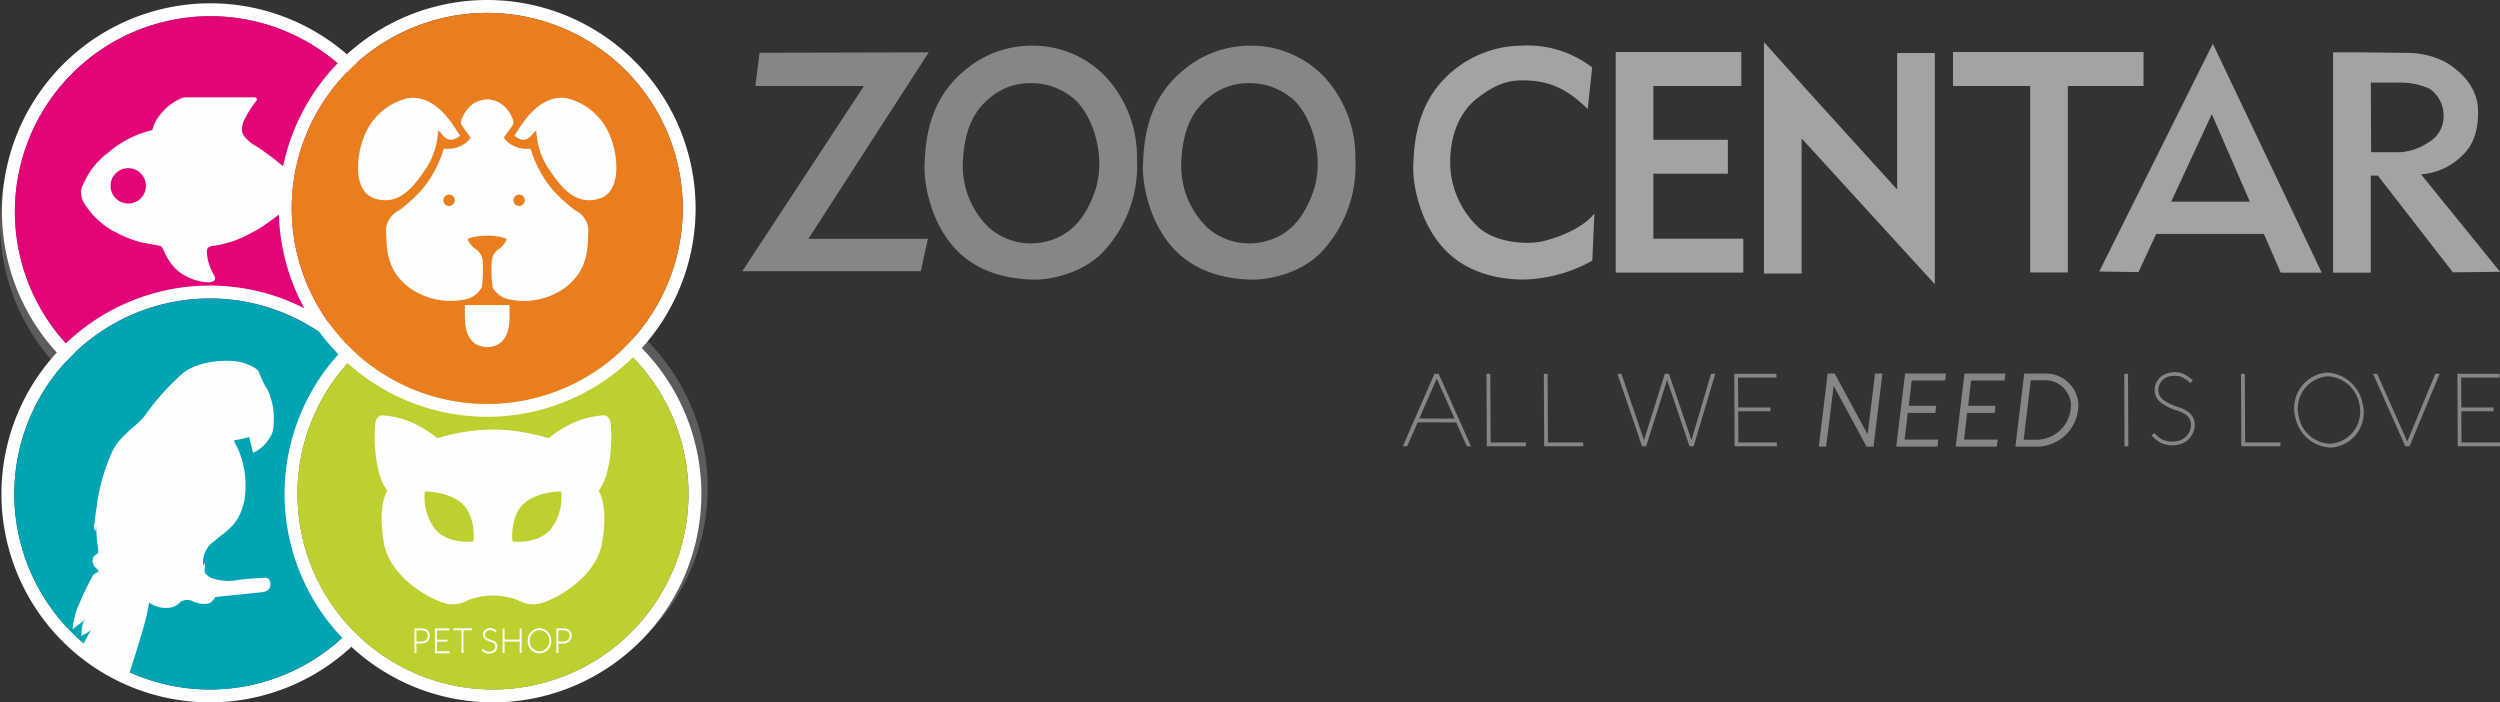 <svg xmlns="http://www.w3.org/2000/svg" width="284.75" height="80" viewBox="0 0 284.75 80">
  <rect x="0" y="0" width="284.75" height="80" fill="#333333" stroke="none"/>
  <g id="Group_2384" data-name="Group 2384" transform="translate(0 1115.94)">
    <path id="Path_927" data-name="Path 927" d="M23.737-1092.76A23.748,23.748,0,0,0,0-1069.023a23.748,23.748,0,0,0,23.737,23.737,23.748,23.748,0,0,0,23.737-23.737A23.748,23.748,0,0,0,23.737-1092.76Z" transform="translate(0 -21.518)" fill="#5c5c5c" fill-rule="evenodd"/>
    <path id="Path_928" data-name="Path 928" d="M26.877-1110.7A23.748,23.748,0,0,0,3.14-1086.963a23.748,23.748,0,0,0,23.737,23.737,23.748,23.748,0,0,0,23.737-23.737A23.748,23.748,0,0,0,26.877-1110.7Zm0,1.469a22.279,22.279,0,0,1,22.268,22.268,22.279,22.279,0,0,1-22.268,22.268,22.279,22.279,0,0,1-22.268-22.268A22.279,22.279,0,0,1,26.877-1109.231Z" transform="translate(-2.915 -4.864)" fill="#fffeff" fill-rule="evenodd"/>
    <path id="Path_929" data-name="Path 929" d="M45.9-1090.21a22.279,22.279,0,0,1,22.268,22.269A22.279,22.279,0,0,1,45.9-1045.673a22.279,22.279,0,0,1-22.268-22.268A22.279,22.279,0,0,1,45.9-1090.21Z" transform="translate(-21.934 -23.885)" fill="#e30478" fill-rule="evenodd"/>
    <path id="Path_930" data-name="Path 930" d="M132.418-945.965a9.263,9.263,0,0,1-3.583-3.487,2.831,2.831,0,0,1-.208-.912.757.757,0,0,1,.012-.331,1.331,1.331,0,0,1,.218-.629h0a8.672,8.672,0,0,1,2.806-3.6,11.79,11.79,0,0,1,5.024-2.6l.055-.01a4.4,4.4,0,0,1,.852-1.713,6.252,6.252,0,0,1,2.257-1.831,1.612,1.612,0,0,1,.788-.191c.279,0,7.727,0,7.727,0s.445.045.234.383a11.408,11.408,0,0,0-1.511,2.469c-.146.7-.542,1.3,1.086,2.469.048.034.093.069.135.1.227.123.42.239.576.342a33.647,33.647,0,0,1,3.023,2.32l-.136,2.654.153,2.005a33.4,33.4,0,0,1-2.979,2.187,8.892,8.892,0,0,1-.818.451l-.01.006a12.378,12.378,0,0,1-4.6,1.554c-.789.148-.545.815-.468,1.49a6.688,6.688,0,0,0,.766,1.916c.17.341.115.65-.66.724a6.031,6.031,0,0,1-3.47-1.277,6,6,0,0,1-1.512-2.055,3.588,3.588,0,0,0-.424-.771c-.148-.092-.972-.186-2.342-.468a11.879,11.879,0,0,1-2.959-1.213ZM134-953.2a2.015,2.015,0,0,1,2.014,2.014A2.015,2.015,0,0,1,134-949.173a2.015,2.015,0,0,1-2.014-2.014A2.015,2.015,0,0,1,134-953.2Z" transform="translate(-119.393 -143.584)" fill="#fffeff" fill-rule="evenodd"/>
    <path id="Path_931" data-name="Path 931" d="M26.024-662.228A23.748,23.748,0,0,0,2.287-638.491a23.748,23.748,0,0,0,23.737,23.737,23.748,23.748,0,0,0,23.737-23.737A23.748,23.748,0,0,0,26.024-662.228Zm0,1.469a22.279,22.279,0,0,1,22.268,22.268,22.279,22.279,0,0,1-22.268,22.268A22.279,22.279,0,0,1,3.756-638.491,22.279,22.279,0,0,1,26.024-660.759Z" transform="translate(-2.123 -421.186)" fill="#fffeff" fill-rule="evenodd"/>
    <path id="Path_932" data-name="Path 932" d="M45.043-641.74a22.279,22.279,0,0,1,22.268,22.268A22.279,22.279,0,0,1,45.043-597.2a22.279,22.279,0,0,1-22.268-22.268A22.279,22.279,0,0,1,45.043-641.74Z" transform="translate(-21.142 -440.205)" fill="#00a4b3" fill-rule="evenodd"/>
    <path id="Path_933" data-name="Path 933" d="M133.867-533.667a6.546,6.546,0,0,0,1.083-.211,5.089,5.089,0,0,1,.553-.128l.447,1.788a4.277,4.277,0,0,0,2.235-2.427,8.025,8.025,0,0,0-.532-4.662,10.271,10.271,0,0,1-.979-1.958c-.083-.393-.607-.8-1.873-1.213s-4.9-.38-6.854,1.192a26.944,26.944,0,0,0-4.3,4.811c-.782,1.027-2.668,2.185-3.576,3.789a20.773,20.773,0,0,0-1.913,6.489c-.389,2.443-.149,1.682-.149,1.682a1.769,1.769,0,0,0-.192.681,1.016,1.016,0,0,0,.17.553l.085-.66s.044,1.147.106,1.852a10.189,10.189,0,0,1,.149,1.235c-.051.133-.343.218-.532.468a1.025,1.025,0,0,0,.043,1.043c.193.277.541.492.511.6s-.122.112-.277.213-.319.192-.319.192-1.032,1.887-1.591,3.287a5.786,5.786,0,0,0-.532,1.533,8.574,8.574,0,0,0-.234,1.384s.5-.4.873-.66a2.178,2.178,0,0,0,.575-.617,3.544,3.544,0,0,0-.383,1.086c-.054.493-.085.958-.085.958s.43-.219.681-.362a2.349,2.349,0,0,0,.447-.341l-1.366,2.48,5.474,3.3s.171-.621.724-2.327,1.241-4.036,1.447-4.9.319-1.66.319-1.66a3.123,3.123,0,0,0,2.022.617,2.037,2.037,0,0,0,1.533-.66,1.419,1.419,0,0,1,1.447-.085,2.943,2.943,0,0,0,1.831.234,1.633,1.633,0,0,0,.7-.724l5.343-.553s.681-.039.873-.532-.012-1.066-.426-1.107a30.006,30.006,0,0,0-3.236.255,5.552,5.552,0,0,1-3.15-.3c-.438-.322-.64-.5-.6-.766a5.809,5.809,0,0,0,0-.894l-.17.34a2.88,2.88,0,0,1,1.2-2.762c1.571-1.349,2.837-1.848,3.47-4.6a10.428,10.428,0,0,0-.8-6.149C133.971-533.2,133.682-533.645,133.867-533.667Z" transform="translate(-107.123 -532.143)" fill="#fffeff" fill-rule="evenodd"/>
    <path id="Path_934" data-name="Path 934" d="M485.984-672.328a23.748,23.748,0,0,0-23.737,23.737,23.748,23.748,0,0,0,23.737,23.737,23.748,23.748,0,0,0,23.737-23.737A23.748,23.748,0,0,0,485.984-672.328Z" transform="translate(-429.109 -411.81)" fill="#5c5c5c" fill-rule="evenodd"/>
    <path id="Path_935" data-name="Path 935" d="M475.884-662.228a23.748,23.748,0,0,0-23.737,23.737,23.748,23.748,0,0,0,23.737,23.737,23.748,23.748,0,0,0,23.737-23.737A23.748,23.748,0,0,0,475.884-662.228Zm0,1.469a22.279,22.279,0,0,1,22.269,22.268,22.279,22.279,0,0,1-22.269,22.268,22.279,22.279,0,0,1-22.268-22.268A22.279,22.279,0,0,1,475.884-660.759Z" transform="translate(-419.733 -421.186)" fill="#fffeff" fill-rule="evenodd"/>
    <path id="Path_936" data-name="Path 936" d="M494.9-641.74a22.279,22.279,0,0,1,22.269,22.268A22.279,22.279,0,0,1,494.9-597.2a22.279,22.279,0,0,1-22.268-22.268A22.279,22.279,0,0,1,494.9-641.74Z" transform="translate(-438.753 -440.205)" fill="#bed030" fill-rule="evenodd"/>
    <path id="Path_937" data-name="Path 937" d="M608.773-454.409a16.724,16.724,0,0,1,2.339.14,22.93,22.93,0,0,1,4,.844,12.76,12.76,0,0,1,3.117-1.89,10.3,10.3,0,0,1,3.091-.715c.31-.023.78.148.868,1.022a16.845,16.845,0,0,1-.332,5.083,6.635,6.635,0,0,1-1.047,2.5s1.163,1.6.38,5.961-6.321,6.954-7.583,6.939a3.489,3.489,0,0,1-1.941-.434,7.86,7.86,0,0,0-2.89-.552,7.861,7.861,0,0,0-2.89.552,3.488,3.488,0,0,1-1.941.434c-1.262.015-6.8-2.581-7.583-6.939s.38-5.961.38-5.961a6.638,6.638,0,0,1-1.047-2.5,16.838,16.838,0,0,1-.332-5.083c.088-.874.558-1.045.868-1.022a10.3,10.3,0,0,1,3.091.715,12.755,12.755,0,0,1,3.117,1.89,22.93,22.93,0,0,1,4-.844A16.722,16.722,0,0,1,608.773-454.409Z" transform="translate(-552.623 -612.599)" fill="#fffeff" fill-rule="evenodd"/>
    <path id="Path_938" data-name="Path 938" d="M674.569-335.149a6.023,6.023,0,0,0,1.226,4.368c1.57,1.721,4.317,1.328,4.317,1.328s.325-2.666-1.175-4.189S674.569-335.149,674.569-335.149Zm15.524,0a6.024,6.024,0,0,1-1.226,4.368c-1.57,1.721-4.317,1.328-4.317,1.328s-.325-2.666,1.175-4.189S690.093-335.149,690.093-335.149Z" transform="translate(-626.181 -724.817)" fill="#bed030" fill-rule="evenodd"/>
    <path id="Path_939" data-name="Path 939" d="M667.774-117.8a1.271,1.271,0,0,0-.527-.306.905.905,0,0,0-.871.275.73.73,0,0,0,.166,1.042,3.231,3.231,0,0,0,.63.256c.174.062.334.124.4.254a.586.586,0,0,1-.156.7.991.991,0,0,1-.677.132.952.952,0,0,1-.507-.3l-.174.141a1.2,1.2,0,0,0,.639.383,1.242,1.242,0,0,0,.847-.169.823.823,0,0,0,.229-.977.719.719,0,0,0-.4-.32,4.777,4.777,0,0,1-.71-.282.5.5,0,0,1-.11-.716.667.667,0,0,1,.644-.194,1,1,0,0,1,.419.246Zm4.883-.308a1.393,1.393,0,0,0-1.343,1.436,1.393,1.393,0,0,0,1.343,1.436A1.393,1.393,0,0,0,674-116.673,1.393,1.393,0,0,0,672.657-118.109Zm-11.686,1.537h1.2v-.224h-1.2v-1.066h1.424v-.223h-1.648v2.831h1.681v-.224h-1.458Zm7.706-.011H670.4v1.3h.224v-2.779H670.4v1.253h-1.722v-1.253h-.224v2.779h.224Zm-4.905-1.291v2.588h.223v-2.588h.989v-.223h-2.139v.223ZM674.8-116.36h.54s.1,0,.141-.008a.91.91,0,0,0,.3-.081.794.794,0,0,0,.514-.575.989.989,0,0,0-.08-.659.759.759,0,0,0-.445-.355.816.816,0,0,0-.284-.046h-.9v2.8h.223Zm-16.166,0h.54s.1,0,.141-.008a.909.909,0,0,0,.3-.081.794.794,0,0,0,.514-.575.988.988,0,0,0-.08-.659.76.76,0,0,0-.445-.355.816.816,0,0,0-.284-.046h-.9v2.8h.223Zm14.025-1.525a1.169,1.169,0,0,1,1.12,1.212,1.169,1.169,0,0,1-1.12,1.212,1.169,1.169,0,0,1-1.12-1.212A1.169,1.169,0,0,1,672.657-117.885Zm-14.025,1.3h.536c.015,0,.09,0,.123-.007a.7.7,0,0,0,.231-.064.572.572,0,0,0,.38-.408.6.6,0,0,0-.374-.763.618.618,0,0,0-.2-.036h-.694Zm16.166,0h.536c.015,0,.09,0,.123-.007a.7.7,0,0,0,.231-.064.572.572,0,0,0,.38-.408.6.6,0,0,0-.374-.763.618.618,0,0,0-.2-.036H674.8Z" transform="translate(-611.208 -926.28)" fill="#fffeff" fill-rule="evenodd"/>
    <path id="Path_940" data-name="Path 940" d="M466.708-1115.94a23.748,23.748,0,0,0-23.737,23.737,23.748,23.748,0,0,0,23.737,23.737,23.748,23.748,0,0,0,23.737-23.737A23.748,23.748,0,0,0,466.708-1115.94Zm0,1.469a22.278,22.278,0,0,1,22.268,22.268,22.279,22.279,0,0,1-22.268,22.268A22.279,22.279,0,0,1,444.44-1092.2,22.278,22.278,0,0,1,466.708-1114.471Z" transform="translate(-411.215)" fill="#fffeff" fill-rule="evenodd"/>
    <path id="Path_941" data-name="Path 941" d="M485.727-1095.45A22.278,22.278,0,0,1,508-1073.182a22.279,22.279,0,0,1-22.268,22.268,22.279,22.279,0,0,1-22.268-22.268A22.278,22.278,0,0,1,485.727-1095.45Z" transform="translate(-430.234 -19.021)" fill="#ea7e1f" fill-rule="evenodd"/>
    <path id="Path_942" data-name="Path 942" d="M586.131-936.841q.009.447.009.895c0,.243,0,.487-.016.73v.007a4.16,4.16,0,0,1-.15,1.178,2.837,2.837,0,0,1-.673,1.3,2.163,2.163,0,0,1-1.07.6,2.576,2.576,0,0,1-.628.078h-.018a2.576,2.576,0,0,1-.628-.078,2.164,2.164,0,0,1-1.07-.6,2.835,2.835,0,0,1-.673-1.3,4.148,4.148,0,0,1-.15-1.178c-.032-.521-.008-1.632-.008-1.632Zm-2.537-23.419c.191-.012.314-.007.314-.007l.058.046a2.711,2.711,0,0,1,1.339.537,3.974,3.974,0,0,1,1.277,1.9c.067.4-.358.83-.6,1.168s-.493.712-.493.712a2.962,2.962,0,0,0,.547.6,3.843,3.843,0,0,0,1.332.6,4.691,4.691,0,0,0,1.168.055,13.257,13.257,0,0,0,2.409,4.561,17.172,17.172,0,0,0,2.7,2.477,2.6,2.6,0,0,1,1.441,2.773c-.037,2-.219,4.1-2.481,5.912a8.015,8.015,0,0,1-6.295,1.478,2.748,2.748,0,0,1-2.1-1.423,14.972,14.972,0,0,1-.109-2.828,1.771,1.771,0,0,1,.712-1.441,2.676,2.676,0,0,0,.985-1.131c.016-.067-.047-.132-.17-.191a7.239,7.239,0,0,0-2.034-.283,7.241,7.241,0,0,0-2.035.283c-.122.059-.186.124-.17.191a2.678,2.678,0,0,0,.985,1.131,1.771,1.771,0,0,1,.712,1.441,14.988,14.988,0,0,1-.109,2.828,2.749,2.749,0,0,1-2.1,1.423,8.015,8.015,0,0,1-6.295-1.478c-2.263-1.814-2.444-3.909-2.481-5.912a2.6,2.6,0,0,1,1.441-2.773,17.177,17.177,0,0,0,2.7-2.477,13.257,13.257,0,0,0,2.408-4.561,4.691,4.691,0,0,0,1.168-.055,3.842,3.842,0,0,0,1.332-.6,2.961,2.961,0,0,0,.548-.6s-.248-.374-.493-.712-.669-.765-.6-1.168a3.976,3.976,0,0,1,1.277-1.9,2.71,2.71,0,0,1,1.339-.537l.058-.046S583.4-960.271,583.594-960.259Zm-4.345,10.838a.651.651,0,0,1,.651.651.651.651,0,0,1-.651.651.651.651,0,0,1-.651-.651A.651.651,0,0,1,579.249-949.421Zm7.977,0a.651.651,0,0,1,.651.651.651.651,0,0,1-.651.651.651.651,0,0,1-.651-.651A.651.651,0,0,1,587.226-949.421Zm-6.725-6.7s-.655.517-1.095.456a1.335,1.335,0,0,1-.912-.565,3.4,3.4,0,0,0-.493-.511,8.551,8.551,0,0,1-1.355,4.316c-1.354,1.991-3.005,4.333-5.834,3.456-2.656-.824-2.045-5.177-1.24-7.061a7.127,7.127,0,0,1,4.762-4.324c2.519-.542,4.285,1.565,4.944,2.427S580.5-956.117,580.5-956.117Zm6.186,0s.655.517,1.095.456a1.336,1.336,0,0,0,.912-.565,3.4,3.4,0,0,1,.493-.511,8.551,8.551,0,0,0,1.355,4.316c1.354,1.991,3.005,4.333,5.834,3.456,2.656-.824,2.045-5.177,1.24-7.061a7.127,7.127,0,0,0-4.762-4.324c-2.519-.542-4.285,1.565-4.944,2.427S586.687-956.117,586.687-956.117Z" transform="translate(-528.101 -144.354)" fill="#fffeff" fill-rule="evenodd"/>
    <path id="Path_943" data-name="Path 943" d="M3341.842-1024.786h12.27l1.919,4.412h4.665l-12.4-26.076-12.935,25.942,4.463.067Zm1.707-3.675h8.965l-4.335-9.967Z" transform="translate(-3096.253 -64.508)" fill="#a4a3a4" fill-rule="evenodd"/>
    <path id="Path_944" data-name="Path 944" d="M3709.788-1032.866l5.534.063a9.509,9.509,0,0,1,4.4,1.107c1.833,1.13,3.488,2.9,3.591,5.235s-.485,4.182-1.812,5.369a7.353,7.353,0,0,1-4.673,2.12l9,11.1-5.369.067-8.545-11.018c-.292,0-.565,0-.81-.005v11.063h-4.291v-25.1h2.941v0Zm1.325,3.452h3.419a7.92,7.92,0,0,1,3.281.7,3.685,3.685,0,0,1,1.587,3.037,3.376,3.376,0,0,1-1.615,3,6.711,6.711,0,0,1-3.251,1.187c-.1.012-3.39,0-3.39,0Z" transform="translate(-3441.075 -77.115)" fill="#a4a3a4" fill-rule="evenodd"/>
    <path id="Path_945" data-name="Path 945" d="M2806.91-1038.06l15.135,16.567.035.044v-26.342h-4.29v15.551l-10.881-12v-.015l-4.29-4.773v26.355h4.29Z" transform="translate(-2601.705 -62.113)" fill="#a4a3a4" fill-rule="evenodd"/>
    <path id="Path_946" data-name="Path 946" d="M3111.734-1029.384v21.236h4.29v-21.236h8.621v-3.866h-21.7v3.866Z" transform="translate(-2880.495 -76.762)" fill="#a4a3a4" fill-rule="evenodd"/>
    <path id="Path_947" data-name="Path 947" d="M2581.366-1033.25H2567.06v25.123h14.534v-3.866h-10.243v-7.4h8.484v-3.866h-8.484v-6.122h10.015Z" transform="translate(-2383.032 -76.762)" fill="#a4a3a4" fill-rule="evenodd"/>
    <path id="Path_948" data-name="Path 948" d="M2334.51-515.906a4,4,0,0,0,3.635-5.072,4.349,4.349,0,0,0-4.006-3.474,4.063,4.063,0,0,0-3.633,5.132A4.276,4.276,0,0,0,2334.51-515.906Zm-35.894-.148a.034.034,0,0,0,.009.026.032.032,0,0,0,.025.011h2.215a4.747,4.747,0,0,0,4.908-5.036,3.73,3.73,0,0,0-3.972-3.288h-2.154a.034.034,0,0,0-.034.029Zm-1.266-7.486a.033.033,0,0,0,.033-.03l.08-.733a.034.034,0,0,0-.009-.026.033.033,0,0,0-.025-.011h-4.583a.034.034,0,0,0-.034.029l-1,8.257a.033.033,0,0,0,.008.026.035.035,0,0,0,.025.011h4.624a.033.033,0,0,0,.032-.029l.092-.733a.034.034,0,0,0-.009-.026.03.03,0,0,0-.025-.011h-3.8l.357-3.034h3.113a.033.033,0,0,0,.033-.03l.08-.745a.034.034,0,0,0-.01-.026.031.031,0,0,0-.024-.011h-3.081l.336-2.878Zm-6.768,0a.034.034,0,0,0,.034-.03l.08-.733a.033.033,0,0,0-.008-.026.035.035,0,0,0-.025-.011h-4.583a.034.034,0,0,0-.034.029l-1,8.257a.035.035,0,0,0,.007.026.036.036,0,0,0,.026.011h4.623a.033.033,0,0,0,.033-.029l.092-.733a.032.032,0,0,0-.008-.026.032.032,0,0,0-.025-.011h-3.8l.358-3.034h3.113a.034.034,0,0,0,.034-.03l.079-.745a.031.031,0,0,0-.009-.026.032.032,0,0,0-.024-.011h-3.081l.335-2.878Zm-14.357,7.486a.03.03,0,0,0,.008.026.033.033,0,0,0,.024.011h.77a.034.034,0,0,0,.033-.029l.853-6.9,3.736,6.915a.034.034,0,0,0,.03.018h.745a.033.033,0,0,0,.032-.029l1-8.257a.035.035,0,0,0-.009-.026.032.032,0,0,0-.025-.011h-.769a.034.034,0,0,0-.033.029l-.841,6.9-3.737-6.914a.032.032,0,0,0-.029-.018h-.757a.033.033,0,0,0-.033.029Zm-40.091,0h.469l-3.676-8.245.009-.012h-.492l-3.605,8.257h.493l1.2-2.731,4.391.015Zm74.909,0h.432l-.036-8.257h-.433Zm-72.2-.433-.041-7.824h-.432l.036,8.257h4.453l0-.433Zm6.532,0-.041-7.824h-.433l.037,8.257h4.453l0-.433Zm79.406,0-.041-7.824h-.432l.036,8.257h4.454l0-.433Zm-53.381-7.392-.008-.433h-4.8l.037,8.257h4.816l0-.433h-4.383l-.023-3.558h3.676l-.008-.433h-3.664l-.026-3.4Zm82.364,0-.007-.433h-4.8l.037,8.257h4.816l0-.433h-4.384l-.023-3.558h3.676l-.008-.433h-3.663l-.026-3.4Zm-7.318-.433-3.2,7.716-3.43-7.716h-.469l3.675,8.245-.009.012h.492l3.433-8.257Zm-90.359,8.257h.469l2.382-7.56,2.556,7.56h.469l2.465-8.257h-.481l-2.228,7.56-2.568-7.56h-.469l-2.371,7.56-2.569-7.56h-.457Zm62.739-7.5a4.289,4.289,0,0,0-1.232-.817,2.764,2.764,0,0,0-2.294.3,1.988,1.988,0,0,0-.794,1.989,1.868,1.868,0,0,0,.786,1.131,5.6,5.6,0,0,0,1.61.788,3.822,3.822,0,0,1,1.05.467,1.373,1.373,0,0,1,.657,1.063,1.912,1.912,0,0,1-1.293,1.923,2.769,2.769,0,0,1-1.981-.122,3.012,3.012,0,0,1-.893-.731l-.317.274a3.687,3.687,0,0,0,1.065.85,3.194,3.194,0,0,0,2.281.119,2.32,2.32,0,0,0,1.559-2.338,1.781,1.781,0,0,0-.839-1.384,4.278,4.278,0,0,0-1.165-.523,5.116,5.116,0,0,1-1.479-.721,1.45,1.45,0,0,1-.626-.865,1.6,1.6,0,0,1,.648-1.6,1.533,1.533,0,0,1,.7-.285,2.513,2.513,0,0,1,1.192.056,3.723,3.723,0,0,1,1.081.723Zm15.619,7.21a3.784,3.784,0,0,1-3.545-3.029,3.693,3.693,0,0,1,3.3-4.651,3.852,3.852,0,0,1,3.565,3.065A3.675,3.675,0,0,1,2334.444-516.338Zm-34.893-.454.812-6.772h1.4a2.955,2.955,0,0,1,3.164,2.578,3.935,3.935,0,0,1-4.044,4.194Zm-68.835-2.421,1.989-4.553,2.029,4.568Z" transform="translate(-2069.058 -549.054)" fill="#878687"/>
    <path id="Path_949" data-name="Path 949" d="M1181.366-1032.722l-.479,3.787h12.368l-13.855,21.092h20.326l.815-3.691h-13.615l13.71-21.236Z" transform="translate(-1094.851 -77.208)" fill="#878687" fill-rule="evenodd"/>
    <path id="Path_950" data-name="Path 950" d="M1481.171-1043.511a11.743,11.743,0,0,0-7.944,2.979c-4.062,3.428-4.287,8.205-4.389,10.593s.863,7.174,4.062,10.116,7.481,2.931,8.456,2.953c1.663.037,5.783-.667,8.187-3.557a14.313,14.313,0,0,0,3.49-10.134,13.472,13.472,0,0,0-3.4-9.232A11.464,11.464,0,0,0,1481.171-1043.511Zm-.261,4.266a7.009,7.009,0,0,0-4.478,1.549c-2.382,1.859-3.076,4.454-3.231,7.408a9.817,9.817,0,0,0,2.991,7.522,7.248,7.248,0,0,0,6.615,1.534c1.7-.466,3.947-1.521,5.4-5.583s-.268-9.183-2.687-10.911A7.43,7.43,0,0,0,1480.91-1039.245Z" transform="translate(-1363.532 -67.227)" fill="#878687" fill-rule="evenodd"/>
    <path id="Path_951" data-name="Path 951" d="M1828.191-1043.511a11.745,11.745,0,0,0-7.945,2.979c-4.062,3.428-4.288,8.205-4.389,10.593s.863,7.174,4.063,10.116,7.48,2.931,8.455,2.953c1.663.037,5.784-.667,8.188-3.557a14.316,14.316,0,0,0,3.49-10.134,13.474,13.474,0,0,0-3.4-9.232A11.466,11.466,0,0,0,1828.191-1043.511Zm-.262,4.266a7.007,7.007,0,0,0-4.477,1.549c-2.383,1.859-3.076,4.454-3.231,7.408a9.821,9.821,0,0,0,2.991,7.522,7.248,7.248,0,0,0,6.615,1.534c1.7-.466,3.948-1.521,5.4-5.583s-.268-9.183-2.687-10.911A7.429,7.429,0,0,0,1827.93-1039.245Z" transform="translate(-1685.675 -67.227)" fill="#878687" fill-rule="evenodd"/>
    <path id="Path_952" data-name="Path 952" d="M2265.739-1018.977l.24-5.383c-1.414,1.8-4.427,2.863-6.022,3.2-1.727.37-5.377.153-7.3-1.728a10.166,10.166,0,0,1-3.106-7.4c.008-2.31.693-5.32,3.075-7.179,2.218-1.73,3.69-2.053,5.215-2.044,2.986.017,4.971.924,7.367,3.25l.007.007.509-4.724-.014-.014a12.022,12.022,0,0,0-8.03-2.474,12.381,12.381,0,0,0-7.945,2.979c-4.052,3.439-4.288,8.205-4.39,10.593s.864,7.174,4.062,10.116,7.481,2.931,8.456,2.953A16.813,16.813,0,0,0,2265.739-1018.977Z" transform="translate(-2084.375 -67.274)" fill="#a4a3a4" fill-rule="evenodd"/>
  </g>
</svg>
